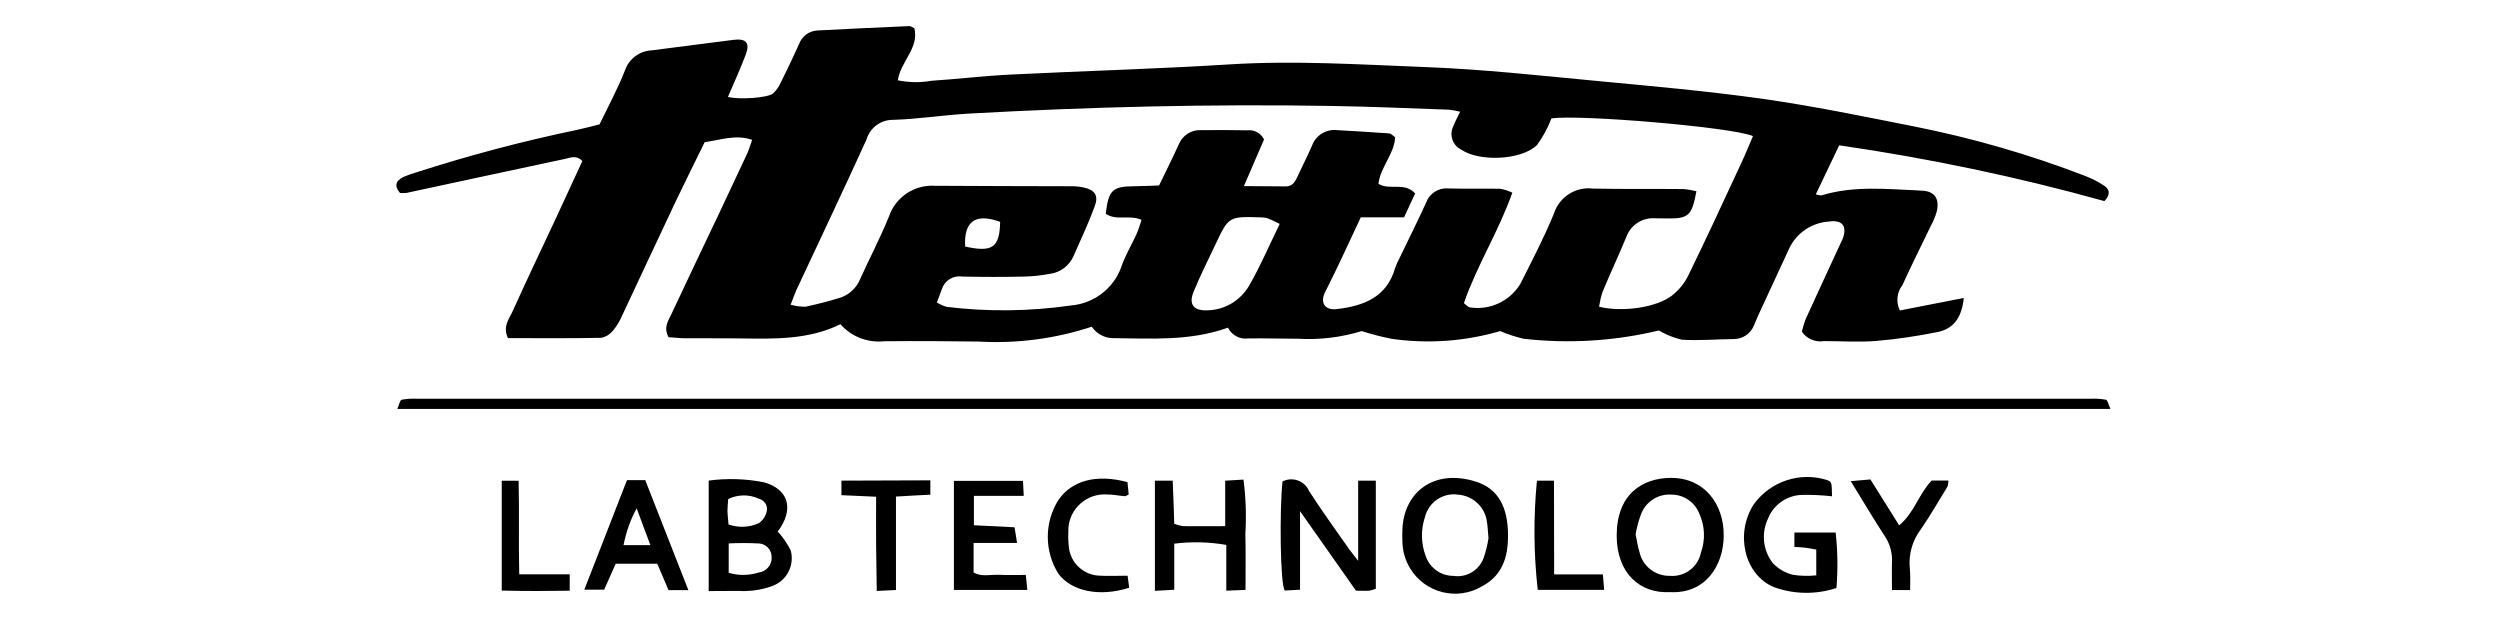 <?xml version="1.0" encoding="utf-8"?>
<!-- Generator: Adobe Illustrator 24.0.2, SVG Export Plug-In . SVG Version: 6.00 Build 0)  -->
<svg version="1.1" id="Ebene_1" xmlns="http://www.w3.org/2000/svg" xmlns:xlink="http://www.w3.org/1999/xlink" x="0px" y="0px"
	 viewBox="0 0 160 40" style="enable-background:new 0 0 160 40;" xml:space="preserve">
<g id="Gruppe_528">
	<path id="Pfad_421" d="M121.59,19.87l4.09-0.8c-0.11,1.15-0.58,1.96-1.67,2.18c-1.3,0.26-2.61,0.46-3.93,0.57
		c-1.11,0.09-2.23,0.01-3.34,0.01c-0.55,0.09-1.1-0.14-1.42-0.6c0.06-0.26,0.13-0.52,0.23-0.78c0.71-1.56,1.43-3.11,2.15-4.67
		c0.07-0.16,0.15-0.31,0.22-0.47c0.32-0.82,0.01-1.26-0.87-1.13c-1.1,0.07-2.07,0.73-2.54,1.72c-0.66,1.44-1.33,2.88-2,4.32
		c-0.09,0.19-0.16,0.4-0.25,0.59c-0.21,0.54-0.72,0.89-1.3,0.89c-1.11,0.01-2.22,0.11-3.33,0.04c-0.51-0.12-1.01-0.32-1.46-0.59
		c-2.83,0.68-5.76,0.86-8.66,0.53c-0.51-0.12-1.01-0.28-1.5-0.49c-2.26,0.66-4.64,0.83-6.97,0.49c-0.64-0.13-1.27-0.29-1.89-0.49
		c-1.31,0.4-2.69,0.57-4.06,0.49c-1.07,0-2.14-0.04-3.22-0.02c-0.53,0.07-1.04-0.21-1.28-0.69c-2.45,0.88-4.94,0.69-7.42,0.67
		c-0.52-0.02-1-0.3-1.3-0.73c-2.33,0.77-4.79,1.09-7.24,0.95c-2.01-0.03-4.03-0.04-6.04-0.02c-1.06,0.11-2.1-0.29-2.8-1.09
		c-2.02,0.99-4.17,0.94-6.31,0.91c-1.2-0.02-2.4,0-3.6-0.01c-0.37,0-0.75-0.05-1.09-0.07c-0.35-0.63-0.01-1.07,0.2-1.52
		c0.98-2.1,1.98-4.19,2.97-6.27c0.62-1.32,1.24-2.63,1.86-3.96c0.12-0.26,0.19-0.55,0.32-0.88c-1.05-0.36-1.99,0-3.04,0.15
		c-0.6,1.22-1.23,2.48-1.84,3.76c-1.16,2.44-2.29,4.89-3.44,7.33c-0.15,0.35-0.35,0.69-0.6,0.98c-0.18,0.23-0.44,0.39-0.73,0.45
		c-2.01,0.04-4.01,0.02-5.98,0.02c-0.35-0.73,0.06-1.21,0.28-1.68c0.91-2.03,1.88-4.04,2.82-6.06c0.56-1.2,1.11-2.4,1.66-3.59
		c-0.37-0.4-0.76-0.22-1.11-0.14c-3.39,0.72-6.77,1.45-10.16,2.18c-0.13,0.01-0.26,0.01-0.4,0c-0.38-0.44-0.28-0.78,0.21-1.02
		c0.27-0.12,0.55-0.22,0.84-0.3c3.38-1.09,6.82-2,10.29-2.72c0.46-0.1,0.91-0.22,1.43-0.35c0.55-1.14,1.16-2.27,1.63-3.46
		c0.26-0.75,0.95-1.25,1.73-1.28c1.74-0.22,3.48-0.45,5.22-0.67c0.8-0.1,1.06,0.19,0.78,0.94c-0.35,0.91-0.75,1.8-1.14,2.71
		c0.68,0.19,2.54,0.07,2.89-0.22c0.21-0.2,0.38-0.45,0.5-0.72c0.4-0.8,0.79-1.62,1.16-2.44c0.18-0.5,0.64-0.84,1.17-0.87
		c1.97-0.11,3.93-0.19,5.9-0.28c0.07,0,0.15,0.06,0.31,0.14c0.31,1.27-0.88,2.12-1.06,3.33c0.7,0.14,1.43,0.16,2.14,0.03
		c1.71-0.11,3.41-0.32,5.12-0.4c4.66-0.23,9.33-0.36,13.99-0.65c4.16-0.26,8.31,0.01,12.46,0.17c3.72,0.14,7.43,0.55,11.13,0.9
		c3.49,0.33,6.99,0.64,10.47,1.13c3.26,0.46,6.49,1.13,9.72,1.77c3.74,0.74,7.41,1.8,10.96,3.17c0.44,0.17,0.85,0.38,1.24,0.64
		c0.32,0.22,0.4,0.55-0.01,0.97c-5.57-1.55-11.24-2.74-16.97-3.57l-1.5,3.14c0.18,0.03,0.29,0.09,0.38,0.06
		c2.1-0.64,4.25-0.39,6.39-0.3c0.88,0.03,1.18,0.56,0.95,1.42c-0.09,0.29-0.21,0.56-0.35,0.82c-0.61,1.27-1.25,2.54-1.83,3.82
		C121.4,18.69,121.33,19.34,121.59,19.87 M87.09,13.91c-0.8,1.69-1.5,3.25-2.28,4.78c-0.34,0.67-0.04,1.19,0.77,1.09
		c1.72-0.21,3.17-0.76,3.71-2.63c0.07-0.2,0.16-0.4,0.26-0.59c0.58-1.2,1.17-2.39,1.72-3.59c0.21-0.58,0.78-0.96,1.4-0.91
		c1.11,0.03,2.23,0,3.34,0.02c0.27,0.05,0.53,0.13,0.78,0.25c-0.88,2.49-2.27,4.66-3.1,7.07c0.16,0.12,0.25,0.24,0.36,0.27
		c1.29,0.21,2.58-0.39,3.25-1.5c0.75-1.49,1.53-2.98,2.16-4.52c0.34-1.05,1.39-1.72,2.49-1.58c1.93,0.04,3.86,0.01,5.79,0.03
		c0.28,0.02,0.56,0.07,0.83,0.14c-0.29,1.57-0.5,1.76-1.9,1.74c-0.26,0-0.52-0.01-0.77-0.01c-0.8-0.05-1.53,0.43-1.81,1.18
		c-0.49,1.19-1.04,2.35-1.53,3.54c-0.1,0.3-0.17,0.62-0.22,0.94c1.48,0.37,3.68,0.05,4.66-0.71c0.44-0.34,0.79-0.77,1.04-1.27
		c1.17-2.39,2.28-4.8,3.4-7.21c0.27-0.57,0.5-1.16,0.75-1.73c-1.34-0.58-11.19-1.4-12.9-1.13c-0.23,0.61-0.54,1.18-0.92,1.7
		c-0.99,0.98-3.71,1.09-4.86,0.29c-0.55-0.27-0.77-0.94-0.5-1.49c0.01-0.02,0.02-0.04,0.03-0.06c0.1-0.27,0.24-0.52,0.41-0.87
		c-0.23-0.06-0.47-0.1-0.71-0.13c-2.53-0.09-5.05-0.2-7.58-0.24c-7.72-0.13-15.43,0.06-23.14,0.49c-1.62,0.09-3.24,0.35-4.86,0.4
		c-0.78-0.01-1.48,0.5-1.7,1.25c-1.42,3.12-2.89,6.22-4.34,9.32C50.93,18.6,50.8,19,50.6,19.5c0.31,0.09,0.63,0.13,0.95,0.13
		c0.75-0.16,1.5-0.35,2.23-0.58c0.58-0.19,1.04-0.63,1.27-1.19c0.6-1.33,1.28-2.62,1.83-3.97c0.42-1.27,1.64-2.09,2.97-2
		c2.87,0.02,5.75,0.02,8.62,0.03c0.3-0.01,0.6,0.02,0.89,0.08c0.72,0.16,0.96,0.52,0.7,1.21c-0.4,1.08-0.89,2.13-1.36,3.19
		c-0.27,0.6-0.82,1.03-1.48,1.12c-0.55,0.1-1.1,0.17-1.65,0.18c-1.33,0.03-2.66,0.03-3.99,0c-0.57-0.09-1.12,0.25-1.3,0.8
		c-0.1,0.27-0.2,0.54-0.32,0.86c0.2,0.12,0.41,0.22,0.63,0.28c2.64,0.32,5.31,0.29,7.95-0.09c1.45-0.12,2.71-1.07,3.21-2.43
		C72,16.37,72.41,15.7,72.73,15c0.13-0.29,0.22-0.61,0.33-0.93c-0.79-0.35-1.63,0.08-2.29-0.39c0.17-1.51,0.43-1.75,1.8-1.76
		c0.55-0.01,1.09-0.03,1.61-0.05c0.46-0.95,0.88-1.79,1.27-2.65c0.24-0.57,0.82-0.93,1.43-0.89c0.99-0.01,1.97-0.01,2.96,0.01
		c0.44-0.05,0.86,0.19,1.06,0.58c-0.38,0.88-0.8,1.84-1.29,2.99c1.01,0.01,1.86,0.02,2.7,0.02c0.4,0,0.58-0.3,0.73-0.63
		c0.3-0.66,0.64-1.31,0.93-1.98c0.24-0.67,0.92-1.08,1.63-0.99c1.11,0.06,2.22,0.13,3.33,0.21c0.1,0.01,0.2,0.13,0.36,0.25
		c-0.06,1.08-0.94,1.89-1.07,2.97c0.7,0.45,1.65-0.14,2.35,0.62c-0.23,0.49-0.46,0.98-0.71,1.53L87.09,13.91z M81.9,14.33
		c-0.81-0.4-0.81-0.4-1.23-0.42c-2.03-0.06-2.03-0.06-2.88,1.73c-0.47,1.01-0.98,2-1.4,3.03c-0.33,0.81,0,1.23,0.89,1.19
		c1.1-0.02,2.1-0.62,2.66-1.57C80.66,17.05,81.23,15.7,81.9,14.33 M64.01,14.2c-1.59-0.58-2.33-0.03-2.24,1.58
		C63.51,16.16,63.97,15.86,64.01,14.2"/>
</g>
<g id="Gruppe_529" transform="translate(0.088 36.911)">
	<path id="Pfad_422" d="M134.98-10.74H25.34c0.12-0.28,0.17-0.56,0.28-0.59c0.34-0.06,0.68-0.08,1.02-0.06c35.68,0,71.35,0,107.03,0
		c0.34-0.02,0.68,0,1.02,0.06C134.8-11.31,134.85-11.02,134.98-10.74"/>
</g>
<g id="Gruppe_530" transform="translate(87.402 44.873)">
	<path id="Pfad_423" d="M-4.2-7.13c-0.41,0.02-0.73,0.04-0.97,0.05c-0.3-0.27-0.35-5.19-0.15-6.98c0.6-0.31,1.35-0.07,1.66,0.53
		c0.01,0.02,0.02,0.04,0.03,0.07c0.81,1.26,1.69,2.47,2.55,3.7c0.14,0.2,0.3,0.39,0.6,0.78v-5.13h1.13v6.92
		C0.52-7.14,0.38-7.1,0.24-7.07c-0.25,0.02-0.51,0-0.86,0c-1.12-1.6-2.26-3.22-3.58-5.09L-4.2-7.13L-4.2-7.13z"/>
</g>
<g id="Gruppe_531" transform="translate(30.856 44.848)">
	<path id="Pfad_424" d="M14.5-7.02v-7.07c1.18-0.16,2.38-0.12,3.54,0.11c1.48,0.42,1.89,1.55,1.08,2.86
		c-0.06,0.11-0.15,0.2-0.21,0.28c0.34,0.37,0.62,0.78,0.84,1.22c0.26,0.96-0.26,1.95-1.19,2.28c-0.4,0.15-0.82,0.24-1.24,0.29
		c-0.3,0.03-0.6,0.04-0.9,0.02C15.83-7.03,15.23-7.03,14.5-7.02 M15.78-8.19c0.63,0.19,1.3,0.18,1.93-0.02
		c0.48-0.06,0.84-0.48,0.82-0.97c0.01-0.48-0.37-0.88-0.85-0.89c-0.01,0-0.03,0-0.05,0c-0.62-0.03-1.24-0.03-1.85,0V-8.19z
		 M15.77-11.28c0.64,0.22,1.34,0.19,1.95-0.09c0.26-0.19,0.44-0.47,0.5-0.78c0.07-0.35-0.16-0.69-0.51-0.78
		c-0.62-0.29-1.34-0.28-1.96,0.02c-0.02,0.28-0.05,0.53-0.05,0.78C15.71-11.88,15.74-11.63,15.77-11.28"/>
</g>
<g id="Gruppe_532" transform="translate(120.598 44.745)">
	<path id="Pfad_425" d="M-13.7-6.85c-1.94,0.11-3.42-1.2-3.43-3.6c-0.01-2.62,1.59-3.7,3.47-3.71c2.15-0.01,3.39,1.68,3.38,3.68
		C-10.28-8.57-11.44-6.73-13.7-6.85 M-15.92-10.55c0.09,0.4,0.13,0.78,0.25,1.14c0.2,0.91,1.02,1.54,1.96,1.52
		c0.94,0.07,1.78-0.56,1.97-1.48c0.29-0.81,0.26-1.71-0.1-2.49c-0.28-0.74-0.99-1.23-1.78-1.23c-0.83-0.06-1.61,0.42-1.93,1.2
		C-15.72-11.46-15.84-11.01-15.92-10.55"/>
</g>
<g id="Gruppe_533" transform="translate(99.413 44.736)">
	<path id="Pfad_426" d="M-2.9-10.43c0,1.36-0.37,2.54-1.67,3.22C-6.17-6.26-8.24-6.79-9.19-8.4c-0.3-0.51-0.46-1.09-0.47-1.68
		c-0.01-0.25-0.01-0.51,0-0.77c0.09-2.36,1.99-3.92,4.71-3.06C-3.52-13.46-2.89-12.26-2.9-10.43 M-4.15-10.3
		c-0.05-0.5-0.05-0.81-0.11-1.1c-0.14-0.92-0.91-1.61-1.84-1.68c-0.97-0.14-1.89,0.49-2.12,1.45c-0.27,0.81-0.25,1.7,0.06,2.5
		C-7.9-8.38-7.19-7.88-6.4-7.88c0.84,0.13,1.65-0.35,1.94-1.15C-4.32-9.44-4.21-9.87-4.15-10.3"/>
</g>
<g id="Gruppe_534" transform="translate(74.973 44.894)">
	<path id="Pfad_427" d="M0.18-11.37c0.18,0.07,0.37,0.12,0.57,0.15c0.85,0.01,1.7,0,2.69,0v-2.91l1.17-0.07
		c0.15,1.15,0.19,2.32,0.12,3.48c0.03,1.15,0.01,2.31,0.01,3.58L3.51-7.09v-2.93c-1.1-0.19-2.22-0.22-3.33-0.08v2.95l-1.24,0.07
		v-7.05h1.14C0.12-13.22,0.15-12.3,0.18-11.37"/>
</g>
<g id="Gruppe_535" transform="translate(133.151 44.623)">
	<path id="Pfad_428" d="M-15.9-12.86c-0.62-0.07-1.24-0.1-1.86-0.09c-0.97,0-1.85,0.58-2.22,1.48c-0.47,0.95-0.35,2.09,0.31,2.91
		c0.35,0.36,0.8,0.62,1.3,0.73c0.48,0.07,0.97,0.08,1.46,0.03v-1.65c-0.22-0.04-0.46-0.09-0.7-0.12c-0.21-0.03-0.42-0.03-0.7-0.05
		v-0.92h2.64c0.13,1.18,0.15,2.37,0.05,3.55c-1.31,0.43-2.72,0.41-4.01-0.06c-1.89-0.8-2.49-3.42-1.28-5.3
		c1.07-1.47,2.96-2.1,4.69-1.55C-15.92-13.78-15.92-13.78-15.9-12.86"/>
</g>
<g id="Gruppe_536" transform="translate(18.556 44.969)">
	<path id="Pfad_429" d="M25.5-7.2h-1.27c-0.23-0.55-0.47-1.09-0.72-1.69h-2.66c-0.22,0.5-0.48,1.07-0.74,1.66h-1.27
		c0.94-2.41,1.83-4.7,2.73-7.01h1.17C23.64-11.95,24.53-9.66,25.5-7.2 M23.07-10.08c-0.3-0.8-0.56-1.48-0.88-2.36
		c-0.4,0.74-0.68,1.53-0.84,2.36H23.07z"/>
</g>
<g id="Gruppe_537" transform="translate(55.1 45.006)">
	<path id="Pfad_430" d="M9.99-10.26H7.21v1.89c0.5,0.3,1.07,0.13,1.61,0.15c0.55,0.03,1.11,0.01,1.73,0.01
		c0.03,0.33,0.06,0.6,0.1,0.96h-4.7v-6.98h4.42c0.01,0.28,0.03,0.55,0.05,0.96H7.23v1.88c0.84,0.04,1.68,0.09,2.6,0.13
		C9.87-11.02,9.92-10.74,9.99-10.26"/>
</g>
<g id="Gruppe_538" transform="translate(64.377 44.805)">
	<path id="Pfad_431" d="M7.78-13.95c0.03,0.25,0.06,0.53,0.08,0.79c-0.12,0.06-0.19,0.12-0.26,0.11c-0.38-0.03-0.76-0.11-1.14-0.11
		C5.19-13.24,4.08-12.27,4-11c0,0.07-0.01,0.15,0,0.22c-0.02,0.3-0.01,0.6,0.02,0.9c0.07,1.08,0.95,1.91,2.03,1.92
		C6.6-7.93,7.15-7.96,7.79-7.96c0.03,0.23,0.06,0.51,0.1,0.77c-1.88,0.6-3.66,0.24-4.52-0.88c-0.91-1.44-0.92-3.27-0.02-4.72
		C4.22-14.06,5.79-14.48,7.78-13.95"/>
</g>
<g id="Gruppe_539" transform="translate(43.972 44.981)">
	<path id="Pfad_432" d="M15.57-14.24v0.92c-0.69,0.03-1.39,0.07-2.2,0.12v5.98l-1.23,0.06c-0.02-1.02-0.03-1.99-0.04-2.95
		c-0.01-0.98,0-1.96,0-3.08l-2.22-0.1v-0.93L15.57-14.24L15.57-14.24z"/>
</g>
<g id="Gruppe_540" transform="translate(143.737 44.874)">
	<path id="Pfad_433" d="M-21.49-7.11h-1.16c0-0.63-0.02-1.22,0-1.8c0.03-0.6-0.14-1.19-0.48-1.68c-0.72-1.1-1.38-2.23-2.16-3.49
		l1.26-0.11c0.61,0.97,1.19,1.9,1.84,2.94c0.97-0.81,1.24-1.99,2.08-2.87h1.07c0,0.13-0.01,0.26-0.06,0.39
		c-0.56,0.91-1.09,1.84-1.69,2.71c-0.55,0.72-0.81,1.62-0.72,2.52C-21.46-8.09-21.49-7.66-21.49-7.11"/>
</g>
<g id="Gruppe_541" transform="translate(112.475 45.001)">
	<path id="Pfad_434" d="M-13.01-8.24h3.12c0.03,0.37,0.05,0.64,0.08,0.99h-4.25c-0.26-2.32-0.28-4.67-0.05-6.99h1.09L-13.01-8.24
		L-13.01-8.24z"/>
</g>
<g id="Gruppe_542" transform="translate(10.411 45.016)">
	<path id="Pfad_435" d="M26.05-8.26v1.05c-1.44,0.02-2.86,0.03-4.35-0.01v-7.03h1.08c0.05,2.01-0.01,3.96,0.04,5.99L26.05-8.26
		L26.05-8.26z"/>
</g>
</svg>
